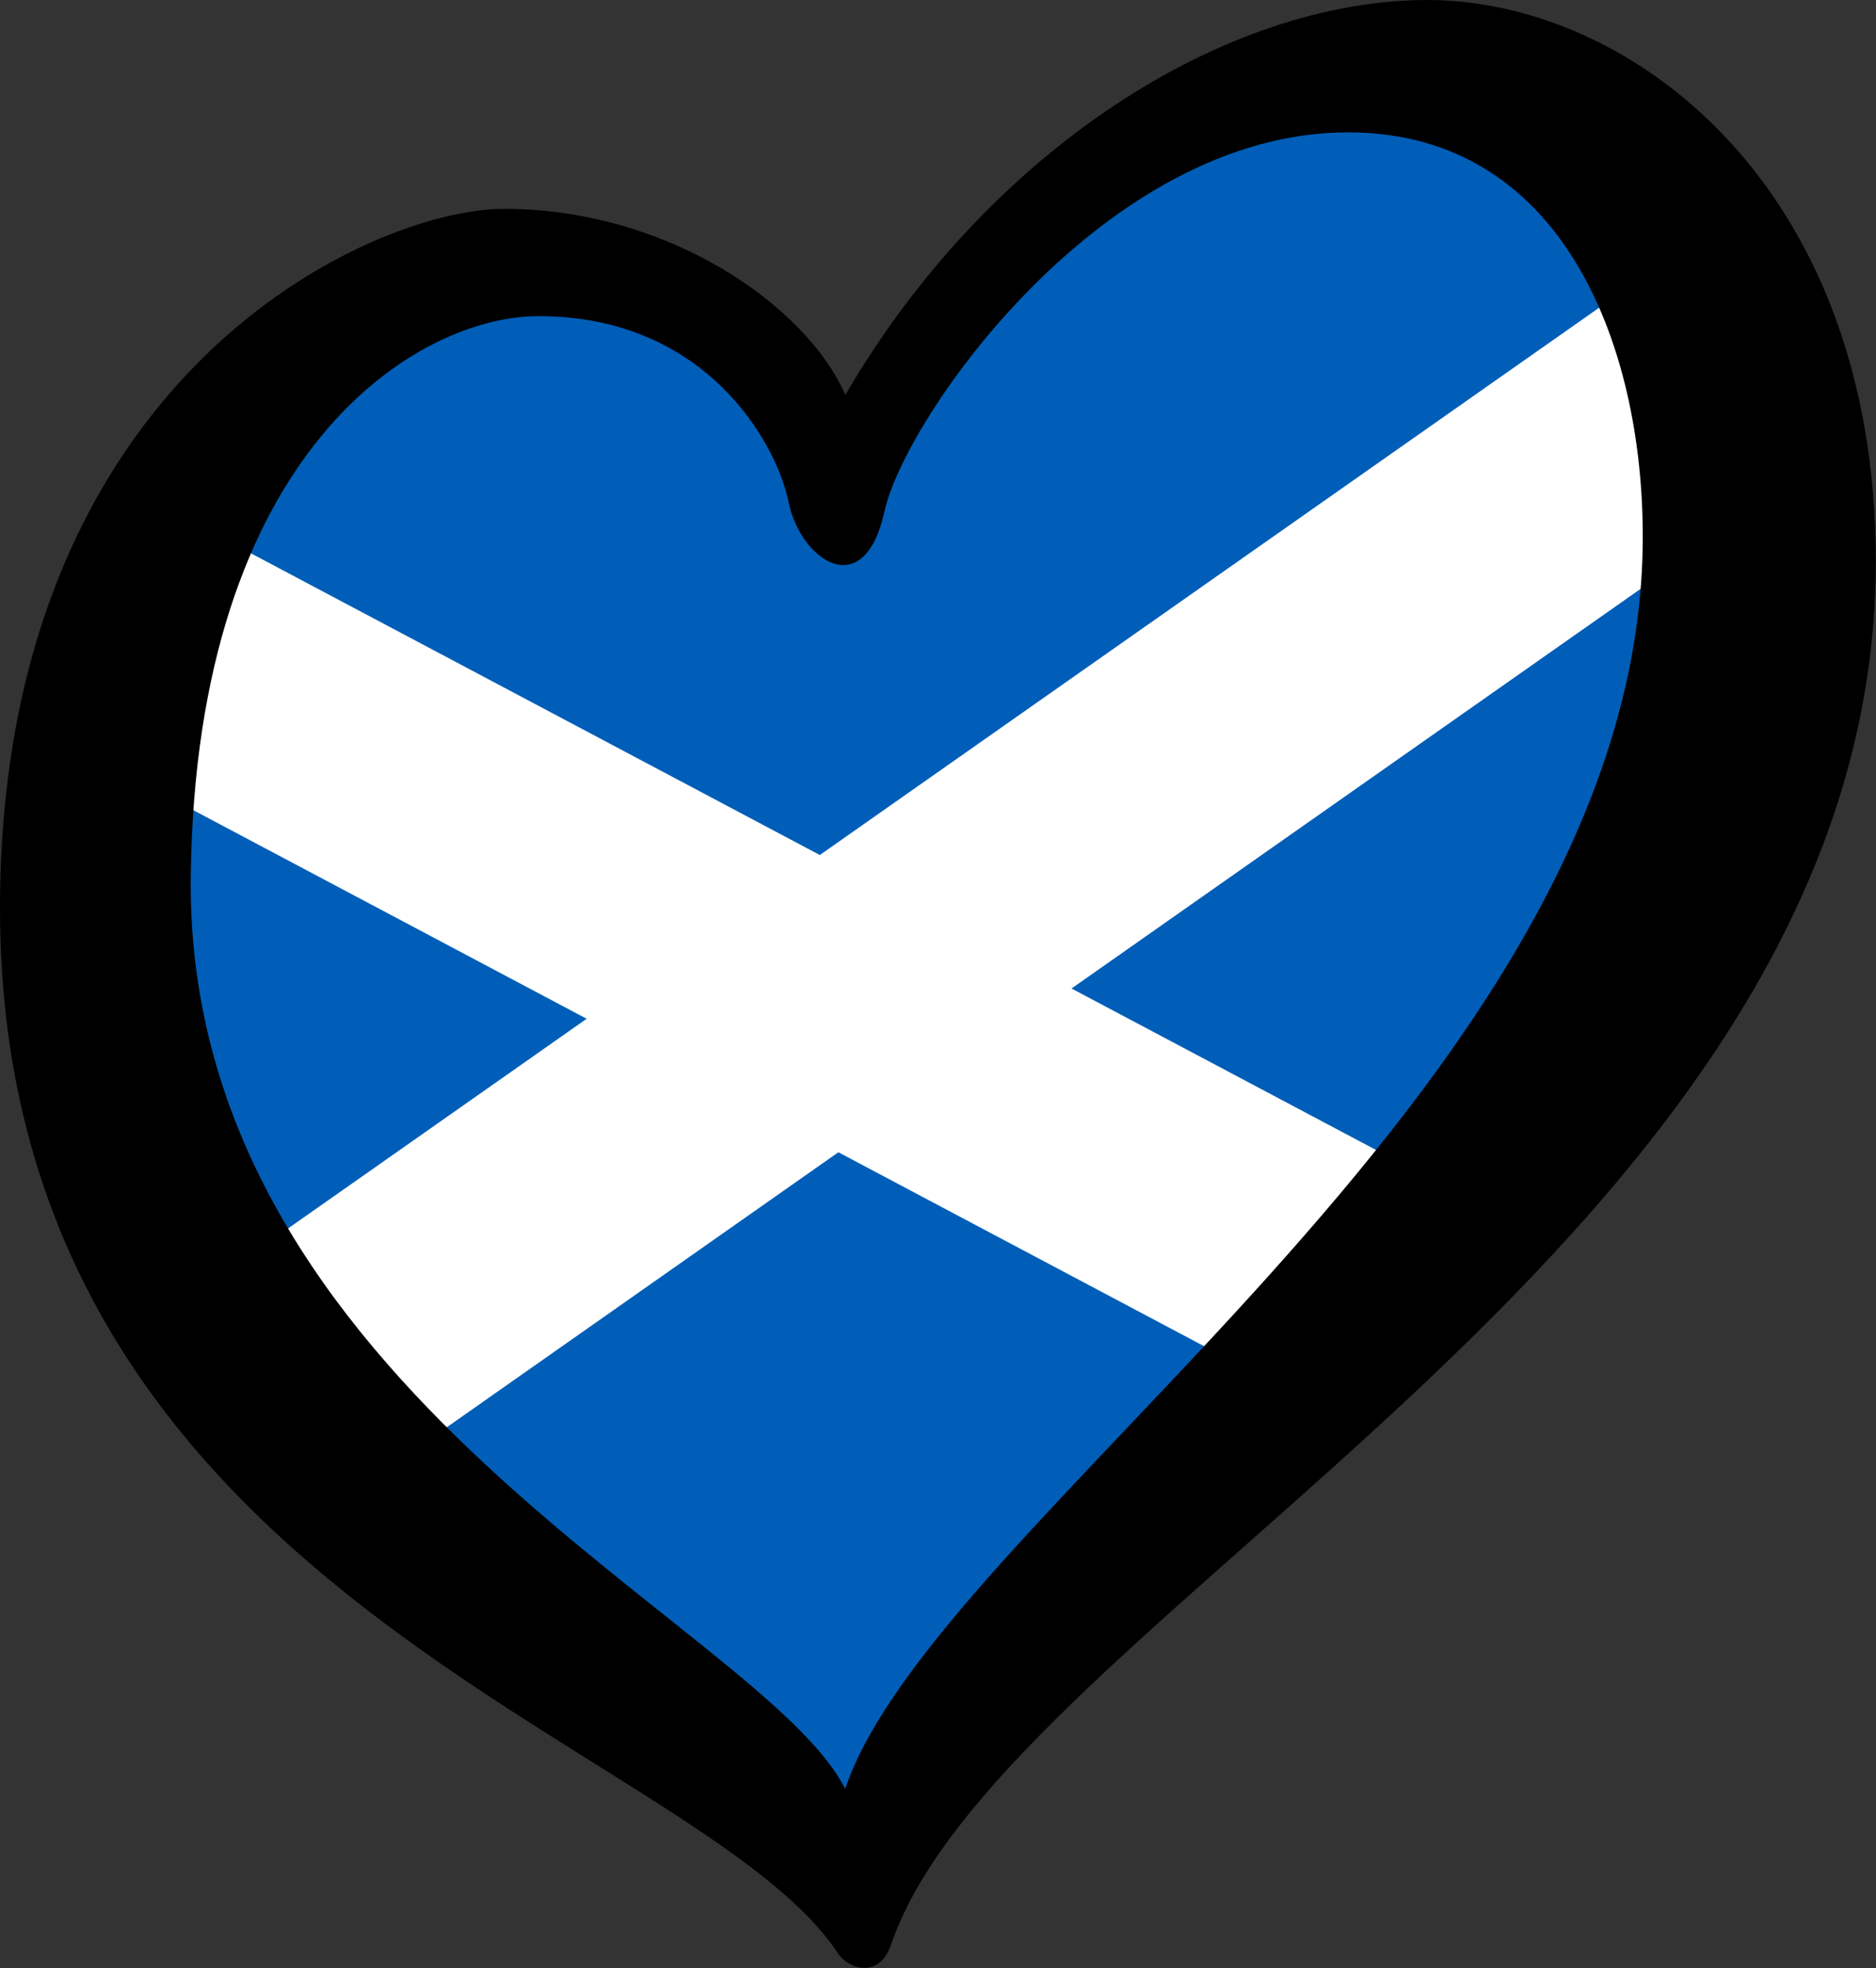 <?xml version="1.0" encoding="utf-8"?>
<svg width="125.33" height="131.45" version="1.1" id="svg139" xmlns="http://www.w3.org/2000/svg">
  <rect width="100%" height="100%" fill="#333333" stroke="none"/>
  <g transform="matrix(0.53,0,0,0.53,-0.531,-0.53)" id="g137">
    <path d="M 21.771 110.168 C 24.728 154.335 54.27 193.144 107.253 230.288 C 144.801 187.578 175.09 151.548 202.475 107.967 C 223.472 65.812 207.972 24.673 175.838 13.71 C 146.19 17.249 113.081 40.404 105.995 59 C 53.966 2.78 19.671 72.724 21.771 110.168 Z" fill="#005eb8" id="path131"/>
    <path d="m 15.065,79.528 163.64,86.759 m -149.04,14.445 192.86,-135.41" stroke-width="32" id="path133" style=""/>
    <path d="M 19.677 100.083 L 28.949 68.779 L 104.341 108.751 L 206.945 36.711 L 214.532 70.484 L 136.07 125.573 L 177.584 147.583 L 156.59 172.672 L 106.679 146.21 L 53.165 183.783 L 32.388 159.27 L 74.949 129.387 L 19.677 100.083 Z" style="fill: rgb(255, 255, 255);"/>
    <path d="m 25.05,111.47 c 0.6,-53.792 28.594,-70.628 43.839,-70.628 21.29,0 30.083,16.253 31.52,23.449 1.436,7.19 9.494,12.941 12.083,1.147 2.591,-11.794 27.637,-47.758 58.42,-47.758 28.192,0 37.956,29.073 37.111,53.81 -2.352,67.309 -89.073,121.04 -100.49,154.96 C 97.369,205.948 24.286,176.238 25.048,111.47 Z M 180.94,1 C 155.623,1 125.682,19.698 107.559,50.771 102.669,39.549 85.246,27.32 64.535,27.32 c -16.689,0 -63.533,20.858 -63.533,88.178 0,86.88 87.91,104.72 105.67,131.73 1.221,1.857 5.154,3.26 6.655,-1.177 14.224,-41.8 124.12,-89.125 124.12,-174.28 C 237.446,24.015 206.25,1 180.934,1 Z" id="path135"/>
  </g>
</svg>